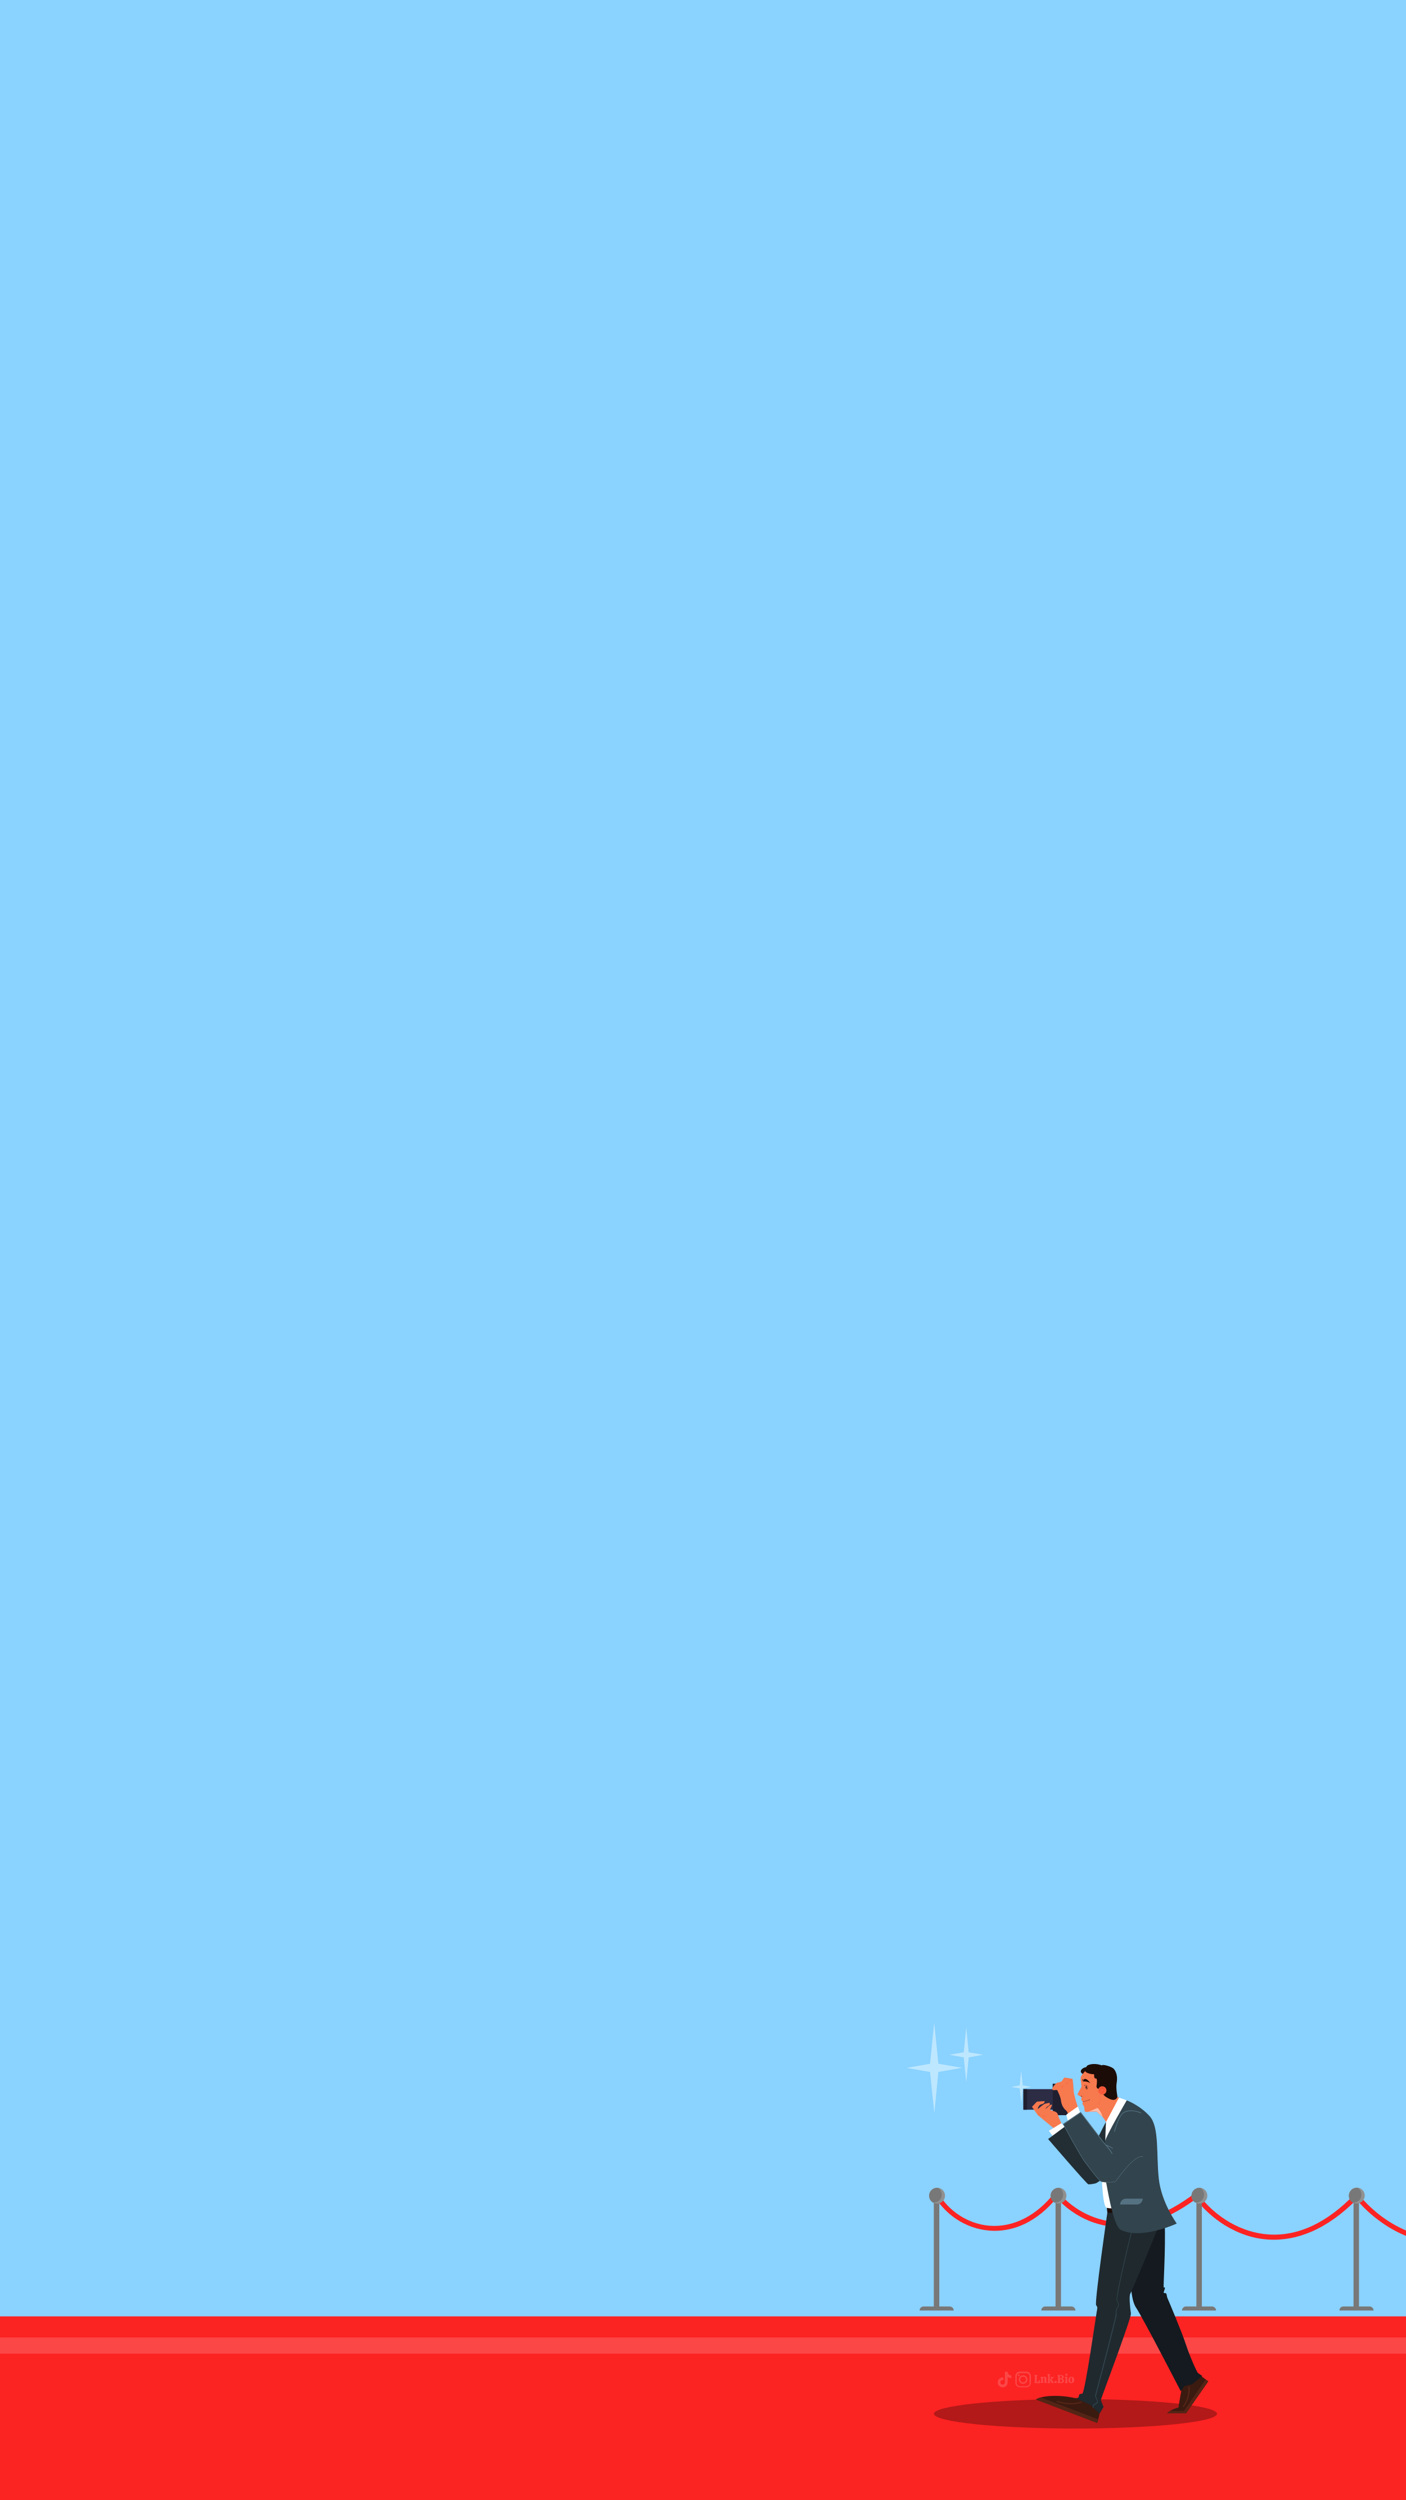 <?xml version="1.0" encoding="utf-8"?>
<!-- Generator: Adobe Illustrator 27.0.0, SVG Export Plug-In . SVG Version: 6.00 Build 0)  -->
<svg version="1.1" id="Layer_2_00000048497093464978856750000009065169388363114886_"
	 xmlns="http://www.w3.org/2000/svg" xmlns:xlink="http://www.w3.org/1999/xlink" x="0px" y="0px" viewBox="0 0 1080 1920"
	 style="enable-background:new 0 0 1080 1920;" xml:space="preserve">
<rect x="0" y="0" width="1080" height="1920" fill="#808080" stroke="none"/>
<style type="text/css">
	.st0{clip-path:url(#XMLID_00000160869318836554302860000014808532139176874650_);}
	.st1{fill:#FC2323;}
	.st2{fill:#787878;}
	.st3{fill:#919191;}
	.st4{fill:#FC4747;}
	.st5{fill:#BDE7FF;}
	.st6{fill:#B21918;}
	.st7{fill:#3B1A10;}
	.st8{fill:#141A1F;}
	.st9{fill:#542516;}
	.st10{fill:#1F292E;}
	.st11{fill:#32444D;}
	.st12{fill:#1C0C08;}
	.st13{fill:#FFFFFF;}
	.st14{fill:#222E33;}
	.st15{fill:#1F1F30;}
	.st16{fill:#2C2C45;}
	.st17{fill:#F7794E;}
	.st18{fill:#F8663D;}
	.st19{fill:#F75E3E;}
	.st20{fill:#F74829;}
	.st21{fill:#542319;}
	.st22{fill:#F96C44;}
	.st23{fill:#FFBCA8;}
	.st24{fill:#547282;}
	.st25{fill:#BCE7FF;}
</style>
<g>
	<defs>
		<rect id="XMLID_00000162319600443196368940000004106085144014757555_" width="1080" height="1920"/>
	</defs>
	<use xlink:href="#XMLID_00000162319600443196368940000004106085144014757555_"  style="overflow:visible;fill:#8AD2FF;"/>
	<clipPath id="XMLID_00000076601342874441520350000002906692216140903597_">
		<use xlink:href="#XMLID_00000162319600443196368940000004106085144014757555_"  style="overflow:visible;"/>
	</clipPath>
	<g style="clip-path:url(#XMLID_00000076601342874441520350000002906692216140903597_);">
		<g>
			<path class="st1" d="M717.2,1683.2l1.8-2.2l1.4,2.5c8,14.5,23.3,24.4,39.7,25.7c18.3,1.4,36.1-7.6,50.2-25.6l1.6-2.1l1.5,2.1
				c3.5,5,17.3,18.7,38.4,22.1c20.7,3.3,42.9-3.9,65.9-21.4l1.5-1.1l1.1,1.6c13.4,18.1,33.7,29.8,54.2,31.1c22.7,1.5,45-9,66.2-31.1
				l1.6-1.7l1.3,1.9c0.1,0.1,6.2,8.5,17.6,17c5.1,3.8,11.9,8,20.1,11.4v4.1l0,0c-7.7-3-15.3-7.2-22.3-12.5c-8.8-6.5-14.5-13-17-15.9
				c-11.1,11.2-22.6,19.4-34.3,24.5c-11,4.8-22.2,6.9-33.4,6.2c-11.7-0.7-22.8-4.5-33.5-11c-8.5-5.3-16.2-12.2-22.3-20.1
				c-12.3,9-24.5,15.4-36.4,18.7c-10.5,3-21,3.7-30.9,2.1c-10.1-1.6-19.5-5.4-28.1-11.5c-5-3.5-9-7.4-11.4-10.2
				c-7.4,9-15.7,15.7-24.6,20c-7.5,3.5-15.2,5.3-23.1,5.3c-1.4,0-2.7-0.1-4.1-0.2c-8.9-0.7-17.5-3.7-25.1-8.7
				c-4.8-3.2-9.1-7.1-12.7-11.6C719.9,1690,718.3,1686.8,717.2,1683.2L717.2,1683.2z"/>
			<g>
				<path class="st2" d="M910.9,1771.2H931c1.7,0,3.1,1.4,3.1,3.1l0,0h-26.2l0,0C908,1772.6,909.3,1771.2,910.9,1771.2z"/>
				<rect x="919" y="1686" class="st2" width="4.2" height="85.9"/>
				<circle class="st3" cx="921.3" cy="1686.1" r="6.1"/>
				<path class="st2" d="M921.3,1680.1c0.3,0,0.6,0,0.8,0.1c1.7,1,2.8,3,2.8,5.1c0,3.4-2.7,6.1-6.1,6.1c-0.3,0-0.6,0-0.8-0.1
					c-1.7-1-2.8-3-2.8-5.1C915.3,1682.8,918,1680.1,921.3,1680.1z"/>
			</g>
			<g>
				<path class="st2" d="M1031.9,1771.2h20.1c1.7,0,3.1,1.4,3.1,3.1l0,0h-26.2l0,0C1028.8,1772.6,1030.1,1771.2,1031.9,1771.2z"/>
				<rect x="1039.7" y="1686" class="st2" width="4.2" height="85.9"/>
				<ellipse class="st3" cx="1042.2" cy="1686" rx="6.1" ry="6.1"/>
				<path class="st2" d="M1042.2,1680.1c0.3,0,0.6,0,0.8,0.1c1.7,1,2.8,3,2.8,5.1c0,3.4-2.7,6.1-6.1,6.1c-0.3,0-0.6,0-0.8-0.1
					c-1.7-1-2.8-3-2.8-5.1C1036.2,1682.8,1038.9,1680.1,1042.2,1680.1z"/>
			</g>
			<g>
				<path class="st2" d="M802.9,1771.2H823c1.7,0,3.1,1.4,3.1,3.1l0,0h-26.2l0,0C799.8,1772.6,801.2,1771.2,802.9,1771.2z"/>
				<rect x="810.8" y="1686" class="st2" width="4.2" height="85.9"/>
				<circle class="st3" cx="813.1" cy="1686.1" r="6.1"/>
				<path class="st2" d="M813.1,1680.1c0.3,0,0.6,0,0.8,0.1c1.7,1,2.8,3,2.8,5.1c0,3.4-2.7,6.1-6.1,6.1c-0.3,0-0.6,0-0.8-0.1
					c-1.7-1-2.8-3-2.8-5.1C807.1,1682.8,809.8,1680.1,813.1,1680.1z"/>
			</g>
			<g>
				<path class="st2" d="M709.4,1771.2h20.1c1.7,0,3.1,1.4,3.1,3.1l0,0h-26.2l0,0C706.3,1772.6,707.7,1771.2,709.4,1771.2z"/>
				<rect x="717.3" y="1686" class="st2" width="4.2" height="85.9"/>
				<circle class="st3" cx="719.8" cy="1686.1" r="6.1"/>
				<path class="st2" d="M719.8,1680.1c0.3,0,0.6,0,0.8,0.1c1.7,1,2.8,3,2.8,5.1c0,3.4-2.7,6.1-6.1,6.1c-0.3,0-0.6,0-0.8-0.1
					c-1.7-1-2.8-3-2.8-5.1C713.7,1682.8,716.4,1680.1,719.8,1680.1z"/>
			</g>
		</g>
		<g>
			<rect x="-710.1" y="1778.8" class="st1" width="1790.6" height="141.2"/>
			<rect x="-710.1" y="1795" class="st4" width="1790.6" height="12.4"/>
		</g>
		<g>
			<g>
				<polygon class="st5" points="742.2,1556.7 744.1,1576 755.2,1577.9 744.1,1579.9 742.2,1599.1 740.3,1579.9 729.2,1577.9 
					740.3,1576 				"/>
				<polygon class="st5" points="717.6,1553.2 720.8,1584.8 739,1587.9 720.8,1591.1 717.7,1622.7 714.4,1591.1 696.3,1588 
					714.4,1584.8 				"/>
			</g>
			<g>
				<ellipse class="st6" cx="826.1" cy="1853.6" rx="108.7" ry="11.3"/>
				<g>
					<path class="st7" d="M923,1824.9c1.9,1.4,5.1,3.8,5.1,3.8l-17,24.4h-14.5c3.2-3.2,8.6-4.2,8.6-4.2c0.4-3.6,3.2-18.1,3.2-18.1
						L923,1824.9z"/>
					<path class="st8" d="M894.7,1706.1c0.7,23.3-1.3,50.4-0.8,50.5s1.5-0.7,0.5,2s-0.4,2.3,0.8,2.3c1.1,0,1,2.6,1.5,3.7
						s10.9,25.6,14.2,35.7c3.3,10,8.6,21.5,9.3,22c0.8,0.5,3.3,2.3,3.3,2.3l-8,6.4c0,0-6.1,1.1-6.1,1.7c0,0.5-2.4,3.6-2.4,3.6
						s-29-56.2-34.4-64.3c-5.4-8-3.9-31.5-3.9-31.5l17.9-35.6L894.7,1706.1z"/>
					<g>
						<path class="st7" d="M844.6,1853.4c-0.7,3.9-1.9,7.2-1.9,7.2l-47-18c4.6-3.1,18.3-3.8,30.2-1S844.6,1852.2,844.6,1853.4z"/>
						<path class="st9" d="M795.8,1842.6l47,18c0,0,0.4-1,0.8-2.7l-44-16.8C797.9,1841.5,796.6,1842,795.8,1842.6z"/>
						<path class="st9" d="M822.3,1846.4c-3,0-6.6-0.5-10.5-1.8c-0.3-0.1-0.4-0.4-0.3-0.7s0.4-0.4,0.7-0.3
							c10.1,3.5,18.1,0.7,18.1,0.6c0.3-0.1,0.6,0,0.7,0.3c0.1,0.3,0,0.6-0.3,0.7C830.4,1845.3,827.2,1846.4,822.3,1846.4z"/>
					</g>
					<path class="st10" d="M850.6,1699.1c0,0-10.1,69.7-8.6,71.2s0.7,3,0.4,5.1c-0.4,2.2-9.1,62.8-11.1,62.8s-2.4,0.8-2.4,0.8
						s-0.2,2.3-1.1,2.4c-1,0.2-2.3,0-1.8,0.2c0.6,0.2,12.3,5.2,12.8,6.2s5.9,5.6,5.9,5.6l3-5.1c0,0-2.1-4.8-2.1-5.4
						s23.6-63,23.1-66.3s-1.7-13.6-0.4-15.4s22.7-53.2,22.8-54.8C891.3,1704.8,854.6,1697,850.6,1699.1z"/>
					<path class="st11" d="M858.7,1772.1c1.3-1.9,1-2.9-0.5-5.4c-1-1.8,7-36,12.6-58.7l-0.5-0.1c-1.4,5.8-14,56.5-12.5,59
						c1.4,2.4,1.7,3.3,0.5,4.9c-1.3,1.8-1.3,3.3-1.3,5.6c0,1.8-10.4,41.6-15.9,62.5v0.1v0.1c1.1,2.1,1.9,4.4,1.6,4.6l-3.1,2.1
						l-0.2,2c0.1,0.2,0.3,0.3,0.5,0.5l0.3-2.1l2.9-1.9c0.7-0.6-0.5-3.5-1.3-5.1c0.9-3.5,15.9-60.3,15.9-62.5
						C857.5,1775.2,857.5,1773.8,858.7,1772.1z"/>
					<polygon class="st12" points="850.1,1694.4 850.6,1699.1 860.5,1699.6 858,1692.2 					"/>
					<path class="st13" d="M846.4,1673.6c0,0,0.7,21,3.6,21.8c3,0.8,10.5,0.5,10.5,0.5s-9.3-25.7-9.5-24.9
						C850.9,1671.7,846.4,1673.6,846.4,1673.6z"/>
					<path class="st14" d="M849.5,1629.4l-7.6,15c0,0,9.3,10.9,10.1,10.5S849.5,1629.4,849.5,1629.4z"/>
					<rect x="808.6" y="1600.1" class="st15" width="14.5" height="24.2"/>
					<rect x="786.1" y="1604.3" class="st16" width="22.6" height="15.8"/>
					<rect x="786.1" y="1604.3" class="st15" width="2.9" height="15.8"/>
					<path class="st17" d="M809.3,1634.2l-12.1-9.9l-4.5-6.4c0,0,3.6-3.9,3.8-4c0.3-0.1,5.8-0.4,5.8-0.4c0.4,1-0.4,2-2.6,2.5
						c-2.3,0.6-2.6,3.7-2.6,3.7s4.4-3.7,5.1-4c0.7-0.3,3.6-0.9,3.9-0.8c0.7,0.7,0.4,1.7-1,2.4s-2.5,2.6-1.7,2
						c0.8-0.7,3.7-3.5,4.5-3.1c0.7,0.5-1.3,2.8-1.2,3.9s5,0.5,5.9,3.7c0.9,3.3,3,7.3,3,7.3L809.3,1634.2z"/>
					<path class="st18" d="M799.2,1623.6C799.2,1623.7,799.2,1623.7,799.2,1623.6c-0.4,0.3-1,0.5-1.7-0.2c-0.1-0.1-0.1-0.2,0-0.3
						c0.1-0.1,0.2-0.1,0.3,0c0.7,0.6,1.2,0.2,1.2,0.2c0.1-0.1,0.2,0,0.2,0.1C799.3,1623.5,799.3,1623.6,799.2,1623.6z"/>
					<polygon class="st13" points="817.8,1633.3 815.3,1630.4 805.7,1636.3 808.6,1640.3 					"/>
					<path class="st14" d="M821.7,1634.2l-3.5-1.3l-13.1,9.7c0,0,29.8,34.7,30.9,34.8c1.1,0.1,5-0.4,6.2-1c1.2-0.7,9.4-6,9.4-6
						L821.7,1634.2z"/>
					<path class="st18" d="M802.8,1624.9L802.8,1624.9c-0.4,0.3-1,0.5-1.7-0.2c-0.1-0.1-0.1-0.2,0-0.3s0.2-0.1,0.3,0
						c0.7,0.6,1.2,0.2,1.2,0.2c0.1-0.1,0.2,0,0.2,0.1S802.8,1624.8,802.8,1624.9z"/>
					<path class="st12" d="M831.7,1592.6c-3.2-1.6-0.8-4.8,2.8-5.2c-0.3-1.7,5.5-3.7,12-1.3c-0.2-1.2,7.2,0.7,9,2.6
						c1.9,2,3.1,5.9,2.3,10.4s0.5,10.4,0.5,10.7c-0.2,0.8,0.4,2.9,0.4,2.9s-11.1,2.2-11.3,2.1s-13.8-13.1-13.8-13.1L831.7,1592.6z"
						/>
					<path class="st17" d="M833.7,1590.3c-0.7,0.7-3.5,3.7-3.6,5.3c-0.1,1.6,0.8,6.3,0.6,7c-0.3,0.7-3,5.1-3,5.7
						c-0.1,0.6,2.7,1.7,3,2.1s-0.2,1.9-0.2,2.1s1.2,1.4,1.2,1.4s-0.3,1.7,0,2.2s0.8,1,1.1,2s0.1,2.9,0.7,3.5c0.6,0.6,8.6-0.4,9,0.1
						s2.7,2.4,3.9,3.4s3.2,4.4,3.2,4.6c5.2-1.7,10.8-13.1,11.3-17.4c-1.5-1.6-2.4-2.1-2.4-2.1c-0.7,1.3-2,3.5-6,1.7
						c-4-1.9-5.3-3.2-5.5-5.3s-1.9-2.6-1.9-2.6c-1.7,0.5-3.1-0.5-2.8-2.3c0.3-1.9,0.8-5.9-0.7-5.6s-1-3.1-1.3-3.3
						C838.3,1593.1,833.2,1591.6,833.7,1590.3z"/>
					<g>
						<ellipse class="st19" cx="846.7" cy="1605.3" rx="3.2" ry="3.2"/>
						<path class="st20" d="M846.2,1603.1c-0.3,0.1-0.6,0.2-0.7,0.3l0,0c-0.7,0.5-1.2,1.4-1,2.3c0,0.1,0.1,0.2,0.2,0.2
							c0.1,0,0.2-0.1,0.2-0.2c-0.2-0.8,0.2-1.6,0.8-2c0.8-0.1,1.7,0.5,1.8,1.3c0.2,0.8-0.4,1.7-1.3,1.9c-0.1,0-0.2,0.1-0.2,0.2
							s0.1,0.2,0.2,0.2c1-0.2,1.8-1.2,1.6-2.2c-0.1-0.7-0.7-1.3-1.3-1.5c0.9-0.1,1.9,0.6,2.1,1.6c0,0.1,0.1,0.2,0.2,0.2
							c0.1,0,0.2-0.1,0.2-0.2C848.7,1603.7,847.5,1602.8,846.2,1603.1z"/>
					</g>
					<path class="st12" d="M837.5,1599.6c-3.9-1.9-5.3-0.9-5.4-1.2C832,1596.4,833.9,1594.8,837.5,1599.6z"/>
					<path class="st12" d="M832.1,1596.6c-0.6,0.8,0,1.8,0,1.8C831.1,1597.8,831.2,1596.5,832.1,1596.6z"/>
					<path class="st21" d="M835,1602.9c0,0.7-0.3,1.1-0.6,1.1s-0.6-0.6-0.6-1.1c0-0.7,0.3-1.1,0.6-1.1S835,1602.3,835,1602.9z"/>
					<path class="st21" d="M835.7,1602.3L835.7,1602.3c-0.7-0.7-2.1-1.1-2.4-0.9c-0.1,0-0.1,0.1-0.1,0.2s0,0.1-0.1,0.2
						c-0.1,0-0.1,0-0.2-0.1c0-0.2,0-0.4,0.2-0.5c0.6-0.3,2.1,0.3,2.6,0.9C835.9,1602.2,835.9,1602.3,835.7,1602.3
						C835.8,1602.3,835.8,1602.3,835.7,1602.3z"/>
					<path class="st21" d="M834.5,1604.8C834.5,1604.8,834.4,1604.8,834.5,1604.8c-0.1-0.2-0.1-0.2-0.1-0.3c0,0,0.8-0.6,1.1-1.4
						c0-0.1,0.1-0.1,0.2-0.1c0.1,0,0.1,0.1,0.1,0.2C835.4,1604.2,834.6,1604.8,834.5,1604.8L834.5,1604.8z"/>
					<path class="st21" d="M831.5,1609.9c-0.7-0.6-1.5-0.6-1.2-0.2C830.6,1610,831.5,1609.9,831.5,1609.9z"/>
					<path class="st22" d="M831.7,1610.6C831.6,1610.6,831.6,1610.5,831.7,1610.6c-0.1-0.2,0-0.2,0-0.2c0.2,0,0.5-0.1,0.6-0.3
						c0.2-0.3,0-0.8-0.4-1.4c0-0.1,0-0.1,0-0.2c0.1,0,0.1,0,0.2,0c0.5,0.7,0.6,1.2,0.4,1.7C832.3,1610.4,832.1,1610.6,831.7,1610.6
						L831.7,1610.6z"/>
					<path class="st21" d="M831.7,1614C831.6,1614,831.6,1613.9,831.7,1614c-0.1-0.2,0-0.2,0-0.2c2-0.1,4.9-1.2,5.3-1.6
						c0-0.1,0.1-0.1,0.2,0c0.1,0,0.1,0.1,0,0.2C836.7,1612.8,833.6,1613.9,831.7,1614L831.7,1614z"/>
					<path class="st22" d="M843,1616.3L843,1616.3c-0.1-0.1-0.1-0.2-0.1-0.2s0.7-0.7,1.7-2.1c0.7-0.8,0.3-2.4-0.1-3.9
						c-0.2-0.7-0.4-1.3-0.4-2c0-0.1,0-0.1,0.1-0.1s0.1,0,0.1,0.1c0.1,0.6,0.3,1.3,0.4,2c0.4,1.6,0.8,3.2,0.1,4.1
						C843.9,1615.5,843.1,1616.2,843,1616.3C843.1,1616.3,843.1,1616.3,843,1616.3z"/>
					<path class="st23" d="M843.1,1618.9c-0.8-0.3-4.1,2.1-7.7,2.7c2.5,0,6.7-0.5,7-0.1c0.4,0.5,2.7,2.4,3.9,3.4
						c0.2,0.2,0.4,0.4,0.7,0.7C846.2,1622.7,843.8,1619.1,843.1,1618.9z"/>
					<path class="st17" d="M828.5,1619.5c-1.5-3.7-3.5-10.9-3.7-13.1c-0.3-2.1-0.5-9.7-1.1-10c-0.7-0.3-6.2-1-6.2-1l-1.9,2.8
						c0,0-1.5,1-3,1s-5.1,4.6-4.2,5.5c1,1,3.5-0.4,3.9,0.7s2.3,4.5,2.7,7.8c0.4,3.5,2.2,6.1,3.7,7.3c1.5,1.2,2.3,4.7,2.3,4.7
						C825.1,1624.5,828.6,1622.2,828.5,1619.5z"/>
					<path class="st18" d="M821.7,1598.1L821.7,1598.1c0.1-0.4,0.5-0.9,1.4-0.9c0.1,0,0.2,0.1,0.2,0.2s-0.1,0.2-0.2,0.2
						c-0.8,0-1,0.7-1,0.7c0,0.1-0.1,0.1-0.2,0.1C821.8,1598.2,821.7,1598.1,821.7,1598.1z"/>
					<path class="st18" d="M819,1600.2L819,1600.2c0.1-0.4,0.5-0.9,1.4-0.9c0.1,0,0.2,0.1,0.2,0.2s-0.1,0.2-0.2,0.2
						c-0.8,0-1,0.7-1,0.7c0,0.1-0.1,0.1-0.2,0.1C819,1600.3,819,1600.3,819,1600.2z"/>
					<path class="st18" d="M815.4,1602.8L815.4,1602.8c0.1-0.4,0.5-0.9,1.4-0.9c0.1,0,0.2,0.1,0.2,0.2s-0.1,0.2-0.2,0.2
						c-0.8,0-1,0.7-1,0.7c0,0.1-0.1,0.1-0.2,0.1C815.5,1602.9,815.4,1602.8,815.4,1602.8z"/>
					<path class="st13" d="M829.9,1623l-1.9-5.4c0,0-8.8,6.1-8.9,6.3c-0.1,0.3,1.4,5.5,1.4,5.5L829.9,1623z"/>
					<path class="st13" d="M859.5,1610.9c1.8,0.4,6.2,2.1,6.2,2.1c-0.8,2.1-16.7,30.4-16.7,32c0.2-11.3,0.6-15.5,0.6-15.5
						L859.5,1610.9z"/>
					<path class="st11" d="M848.8,1644.5c-0.1,0.6-0.4,1.5-0.4,1.5l-18.3-23.9l-13.3,9c0,0,12.7,23.8,17.1,29.7
						c4.4,5.8,10.4,14,12,14.5s3.5,0.5,3.7,0.5c0.3,0,4.8,31.5,10.7,36.2c15.5,8.6,43.6-4.5,43.6-4.5s-11.8-16-13.8-34.5
						s0.5-39.4-6.9-47.8s-17.7-12.3-17.7-12.3S849.7,1639.8,848.8,1644.5z"/>
					<path class="st24" d="M878.1,1656.1c-5.7-2-15.9,11.8-19.9,17.1c-0.7,0.9-1.3,1.8-1.5,1.9c-0.7,0.5-4.7,0.6-7,0.5
						c-0.5,0-2.1,0-3.7-0.5c-1.6-0.5-7.2-8-11.3-13.5l-0.7-0.8c-4.1-5.5-15.7-27.1-17-29.4l13-8.8l18.2,23.7c0.4,0.4,0.7,0.7,0.9,1
						c0,0.1,0.1,0.2,0.2,0.2l0,0c4,4.7,4.6,6.3,4.7,6.4c0,0.1,0.2,0.2,0.3,0.2s0.2-0.2,0.2-0.3s-0.5-1.7-4.2-6
						c0.9,0.4,2.5,1,4.2,2.2h0.1c0.1,0,0.2,0,0.2-0.1c0.1-0.1,0.1-0.3-0.1-0.4c-2.4-1.7-4.6-2.3-5.1-2.5c-0.4-0.4-0.7-0.7-1-1.1
						l-18.3-23.9c-0.1-0.1-0.2-0.1-0.4-0.1l-13.3,9c-0.1,0.1-0.1,0.2-0.1,0.3c0.1,0.3,12.8,23.9,17.1,29.7l0.7,0.8
						c5.6,7.5,10,13.2,11.6,13.7s3.4,0.5,3.8,0.5l0,0c0.3,0,1.1,0,2.2,0c2,0,4.5-0.1,5-0.6c0.2-0.2,0.7-0.7,1.6-2
						c3.8-5.1,14-18.7,19.3-16.9C877.9,1656.4,878.1,1656.4,878.1,1656.1C878.3,1656.3,878.2,1656.2,878.1,1656.1z"/>
					<path class="st24" d="M856.1,1637.2L856.1,1637.2c-0.2,0-0.3-0.2-0.3-0.3c0.1-0.5,2.8-10.7,6.2-14c3.4-3.4,10.6-2.4,14.4-0.6
						c0.1,0.1,0.2,0.2,0.1,0.4c-0.1,0.1-0.2,0.2-0.4,0.1c-3.6-1.9-10.7-2.6-13.8,0.5c-3.3,3.3-6,13.7-6,13.8
						C856.3,1637.1,856.2,1637.2,856.1,1637.2z"/>
					<path class="st24" d="M873.3,1692.9h-12.9l0,0c0-2.4,2-4.5,4.5-4.5h12.9l0,0C877.7,1690.9,875.7,1692.9,873.3,1692.9z"/>
					<path class="st9" d="M926.1,1827.2l-16.7,24.2l-10.7,0.1c-0.7,0.5-1.4,1-2.1,1.6h14.5l17-24.4
						C928.2,1828.8,927.3,1828,926.1,1827.2z"/>
					<path class="st9" d="M909,1848.5c-0.1,0-0.3,0-0.4-0.1c-0.2-0.2-0.2-0.5,0-0.7c0.1-0.1,4.7-5.4,4.2-14.5c0-0.3,0.2-0.5,0.5-0.6
						c0.3,0,0.5,0.2,0.6,0.5c0.5,9.4-4.3,14.9-4.5,15.1C909.3,1848.4,909.1,1848.5,909,1848.5z"/>
					<polygon class="st25" points="784.4,1589.9 785.6,1601.4 792.2,1602.6 785.6,1603.7 784.5,1615.3 783.3,1603.7 776.6,1602.6 
						783.3,1601.4 					"/>
				</g>
			</g>
		</g>
		<g id="Popular_Chips_00000176026500229163915900000010520131954761665435_">
			<g>
				<g>
					<path class="st4" d="M794.6,1830c-0.1-0.1-0.1-0.2-0.1-0.3c0-0.1-0.1-0.2-0.1-0.3c0.2,0,0.4,0,0.4-0.1c0.1-0.1,0.1-0.2,0.1-0.3
						v-4.2c0-0.2,0-0.3-0.1-0.3c-0.1-0.1-0.2-0.1-0.4-0.1c0-0.1,0-0.2,0.1-0.3c0-0.1,0.1-0.2,0.1-0.3h2.2c0.1,0.1,0.2,0.3,0.2,0.6
						c-0.2,0-0.4,0-0.5,0.1s-0.1,0.2-0.1,0.3v4.5h0.3c0.4,0,0.8-0.1,1-0.4s0.3-0.7,0.3-1.2h0.6c0.1,0.1,0.2,0.2,0.2,0.5
						c0.1,0.3,0.1,0.5,0.1,0.8c0,0.4-0.1,0.7-0.2,0.9c-0.1,0.2-0.3,0.3-0.6,0.3L794.6,1830L794.6,1830z"/>
					<path class="st4" d="M804.2,1829.7c-0.1,0.1-0.2,0.2-0.5,0.2c-0.2,0-0.5,0.1-0.7,0.1c-0.3,0-0.5-0.1-0.6-0.1
						c-0.1-0.1-0.2-0.2-0.2-0.5v-2.8c0-0.2,0-0.4-0.1-0.5s-0.2-0.2-0.4-0.2s-0.5,0.1-0.6,0.3v2.7c0,0.2,0,0.3,0.1,0.4
						s0.2,0.1,0.4,0.1c0,0.2-0.1,0.3-0.2,0.5h-2c-0.1-0.1-0.2-0.3-0.2-0.5c0.2,0,0.3,0,0.4-0.1c0.1-0.1,0.1-0.2,0.1-0.4v-2.6
						c0-0.2,0-0.3-0.1-0.3c-0.1-0.1-0.2-0.1-0.5-0.1v-0.4c0.2-0.1,0.5-0.2,0.8-0.3c0.4-0.1,0.6-0.1,0.8-0.1c0.1,0,0.2,0,0.3,0.1
						s0.1,0.2,0.1,0.5c0.2-0.2,0.3-0.3,0.6-0.4c0.2-0.1,0.5-0.2,0.8-0.2c0.4,0,0.8,0.1,1,0.3c0.2,0.2,0.3,0.6,0.3,1.1v2.4
						c0,0.3,0.1,0.5,0.4,0.5L804.2,1829.7z"/>
					<path class="st4" d="M809.6,1829.7c0,0.1-0.1,0.2-0.2,0.3c-0.2,0.1-0.3,0.1-0.6,0.1s-0.6-0.1-0.8-0.2s-0.4-0.3-0.5-0.5
						s-0.2-0.4-0.4-0.7c-0.1-0.3-0.2-0.5-0.3-0.7s-0.2-0.3-0.4-0.3v1.4c0,0.2,0,0.3,0.1,0.4s0.2,0.1,0.4,0.1c0,0.2-0.1,0.3-0.2,0.5
						h-2c-0.1-0.1-0.2-0.3-0.2-0.5c0.2,0,0.3,0,0.4-0.1c0.1-0.1,0.1-0.2,0.1-0.4v-4.9c0-0.2,0-0.3-0.1-0.3c-0.1-0.1-0.2-0.1-0.5-0.1
						v-0.4c0.2-0.1,0.5-0.2,0.8-0.3c0.3-0.1,0.6-0.1,0.8-0.1c0.1,0,0.2,0,0.3,0.1s0.1,0.2,0.1,0.3v4l1-1c0.1-0.1,0.2-0.2,0.2-0.3
						c0-0.1-0.1-0.2-0.2-0.2c-0.1-0.1-0.2-0.1-0.4-0.1c0-0.1,0-0.2,0-0.3c0-0.1,0.1-0.2,0.2-0.2h2c0.1,0.1,0.2,0.3,0.2,0.6
						c-0.1,0-0.3,0-0.3,0.1c-0.1,0-0.2,0.1-0.2,0.2l-1.4,1.3c0.2,0,0.4,0.1,0.6,0.2c0.2,0.1,0.3,0.3,0.4,0.5
						c0.1,0.3,0.2,0.4,0.2,0.4c0.2,0.4,0.4,0.6,0.4,0.7c0.1,0.1,0.2,0.2,0.4,0.3L809.6,1829.7z"/>
					<path class="st4" d="M811.5,1829.8c-0.2,0.2-0.4,0.2-0.6,0.2c-0.3,0-0.5-0.1-0.7-0.2c-0.2-0.2-0.2-0.4-0.2-0.6
						c0-0.3,0.1-0.5,0.2-0.7c0.2-0.2,0.4-0.2,0.7-0.2s0.5,0.1,0.6,0.2c0.2,0.2,0.2,0.4,0.2,0.7S811.6,1829.7,811.5,1829.8z"/>
					<path class="st4" d="M814,1830c-0.7,0-1.2,0-1.6,0c-0.1-0.2-0.2-0.4-0.2-0.6c0.2,0,0.3,0,0.4-0.1c0.1-0.1,0.1-0.2,0.1-0.3v-4.2
						c0-0.2,0-0.3-0.1-0.3c-0.1-0.1-0.2-0.1-0.4-0.1c0-0.2,0.1-0.4,0.2-0.6c0.3,0,0.8,0,1.5,0c0.3,0,0.5,0,0.6,0
						c0.9,0,1.6,0.2,2,0.4c0.4,0.3,0.6,0.7,0.6,1.1c0,0.3-0.1,0.6-0.3,0.9c-0.2,0.2-0.5,0.4-0.9,0.6c0.5,0.1,0.9,0.3,1.1,0.5
						c0.2,0.2,0.3,0.6,0.3,1c0,1.2-0.9,1.8-2.7,1.8C814.5,1830,814.3,1830,814,1830z M815.7,1825.4c0-0.3-0.1-0.6-0.3-0.8
						c-0.2-0.2-0.5-0.3-0.8-0.3c-0.2,0-0.3,0-0.4,0v2.1c0.1,0,0.2,0,0.3,0C815.3,1826.4,815.7,1826.1,815.7,1825.4z M815.9,1828.3
						c0-0.4-0.1-0.7-0.3-0.9c-0.2-0.2-0.5-0.3-1-0.3h-0.3v2.3c0.2,0,0.3,0,0.4,0C815.5,1829.4,815.9,1829,815.9,1828.3z"/>
					<path class="st4" d="M819.8,1829c0,0.2,0,0.3,0.1,0.4s0.2,0.1,0.4,0.1c0,0.2-0.1,0.4-0.2,0.5h-2c-0.1-0.1-0.2-0.3-0.2-0.5
						c0.2,0,0.3,0,0.4-0.1c0.1-0.1,0.1-0.2,0.1-0.4v-2.6c0-0.2,0-0.3-0.1-0.4s-0.2-0.1-0.5-0.1v-0.4c0.1-0.1,0.4-0.2,0.7-0.3
						c0.3-0.1,0.6-0.1,0.9-0.1c0.1,0,0.2,0,0.3,0.1s0.1,0.2,0.1,0.3V1829L819.8,1829z M819.7,1824.2c-0.2,0.2-0.4,0.2-0.6,0.2
						s-0.5-0.1-0.6-0.2c-0.2-0.1-0.2-0.4-0.2-0.6s0.1-0.4,0.2-0.6c0.2-0.2,0.4-0.2,0.6-0.2s0.5,0.1,0.6,0.2c0.2,0.2,0.2,0.4,0.2,0.6
						C819.9,1823.9,819.9,1824.1,819.7,1824.2z"/>
					<path class="st4" d="M821.3,1829.5c-0.4-0.4-0.6-1-0.6-1.8c0-0.6,0.1-1,0.3-1.4s0.5-0.7,0.8-0.9c0.3-0.2,0.7-0.3,1.2-0.3
						c0.4,0,0.8,0.1,1.1,0.3c0.3,0.2,0.6,0.5,0.8,0.8c0.2,0.4,0.3,0.8,0.3,1.3s-0.1,1-0.3,1.4s-0.5,0.7-0.8,0.9
						c-0.3,0.2-0.7,0.3-1.2,0.3C822.2,1830.1,821.7,1829.9,821.3,1829.5z M823.4,1829.1c0.1-0.2,0.1-0.7,0.1-1.3c0-0.5,0-1-0.1-1.3
						c0-0.3-0.1-0.5-0.2-0.6c-0.1-0.1-0.2-0.2-0.4-0.2s-0.4,0.1-0.5,0.4c-0.1,0.2-0.2,0.7-0.2,1.3c0,0.5,0,0.9,0.1,1.2
						c0,0.3,0.1,0.5,0.2,0.6c0.1,0.1,0.2,0.2,0.4,0.2C823.1,1829.4,823.3,1829.3,823.4,1829.1z"/>
				</g>
			</g>
			<g>
				<path class="st4" d="M791.9,1827.3c0,0.8,0,1.6,0,2.3c0,0.5,0,0.9-0.2,1.3c-0.5,1.3-1.4,2-2.8,2.3c-0.1,0-0.2,0-0.4,0
					c-1.8,0-3.5,0-5.2,0c-1.4,0-3-1-3.3-2.7c0-0.2-0.1-0.5-0.1-0.7c0-1.7,0-3.4,0-5.1c0-0.6,0.1-1.1,0.4-1.6c0.6-1.2,1.6-1.8,3-1.9
					c1.3,0,2.7,0,4,0c0.4,0,0.8,0,1.2,0c1.6,0,3,1.2,3.3,2.8c0,0.3,0.1,0.6,0.1,0.8C791.9,1825.7,791.9,1826.5,791.9,1827.3
					L791.9,1827.3z M790.8,1827.3C790.8,1827.3,790.9,1827.3,790.8,1827.3c0-0.8,0-1.6,0-2.4c0-0.2,0-0.3,0-0.4
					c-0.1-1-0.7-1.7-1.6-2c-0.3-0.1-0.5-0.1-0.8-0.1c-1.7,0-3.3,0-5,0c-0.2,0-0.4,0-0.5,0.1c-0.9,0.2-1.5,0.7-1.8,1.6
					c-0.1,0.2-0.1,0.4-0.1,0.7c0,0.4,0,0.7,0,1.1c0,1.1,0,2.3,0,3.4c0,0.3,0,0.6,0,0.9c0.1,0.7,0.4,1.2,0.9,1.7
					c0.5,0.3,1,0.5,1.6,0.5c1.6,0,3.2,0,4.9,0c0.1,0,0.2,0,0.2,0c1-0.1,1.9-0.7,2.2-1.7c0.1-0.2,0.1-0.5,0.1-0.8
					C790.8,1828.9,790.8,1828.1,790.8,1827.3z"/>
				<path class="st4" d="M789.2,1827.3c0,1.6-1.3,3.3-3.3,3.3c-1.9,0-3.3-1.5-3.3-3.3c0-1.9,1.5-3.3,3.3-3.3
					C787.9,1824,789.2,1825.6,789.2,1827.3z M785.9,1829.5c1.1,0,2.2-0.8,2.2-2.2c0-1.2-1-2.2-2.2-2.2c-0.9,0-2.2,0.8-2.2,2.2
					C783.7,1828.6,784.8,1829.5,785.9,1829.5z"/>
				<path class="st4" d="M783.3,1824.1c0,0.4-0.3,0.7-0.7,0.7s-0.7-0.2-0.7-0.7c0-0.4,0.3-0.7,0.7-0.8
					C783,1823.3,783.3,1823.7,783.3,1824.1z"/>
			</g>
			<path class="st4" d="M776.9,1826.2c-1,0-2-0.3-2.9-0.9v4.2c0,2.1-1.7,3.8-3.8,3.8s-3.8-1.7-3.8-3.8s1.7-3.8,3.8-3.8
				c0.2,0,0.4,0,0.5,0v2.1c-0.9-0.3-1.9,0.2-2.2,1.1s0.2,1.9,1.1,2.2c0.9,0.3,1.9-0.2,2.2-1.1c0-0.2,0.1-0.4,0.1-0.5v-8.2h2.1
				c0,0.2,0,0.4,0,0.5l0,0c0.1,0.8,0.6,1.5,1.3,1.9c0.5,0.3,1,0.5,1.6,0.5L776.9,1826.2L776.9,1826.2L776.9,1826.2z"/>
		</g>
	</g>
</g>
</svg>
